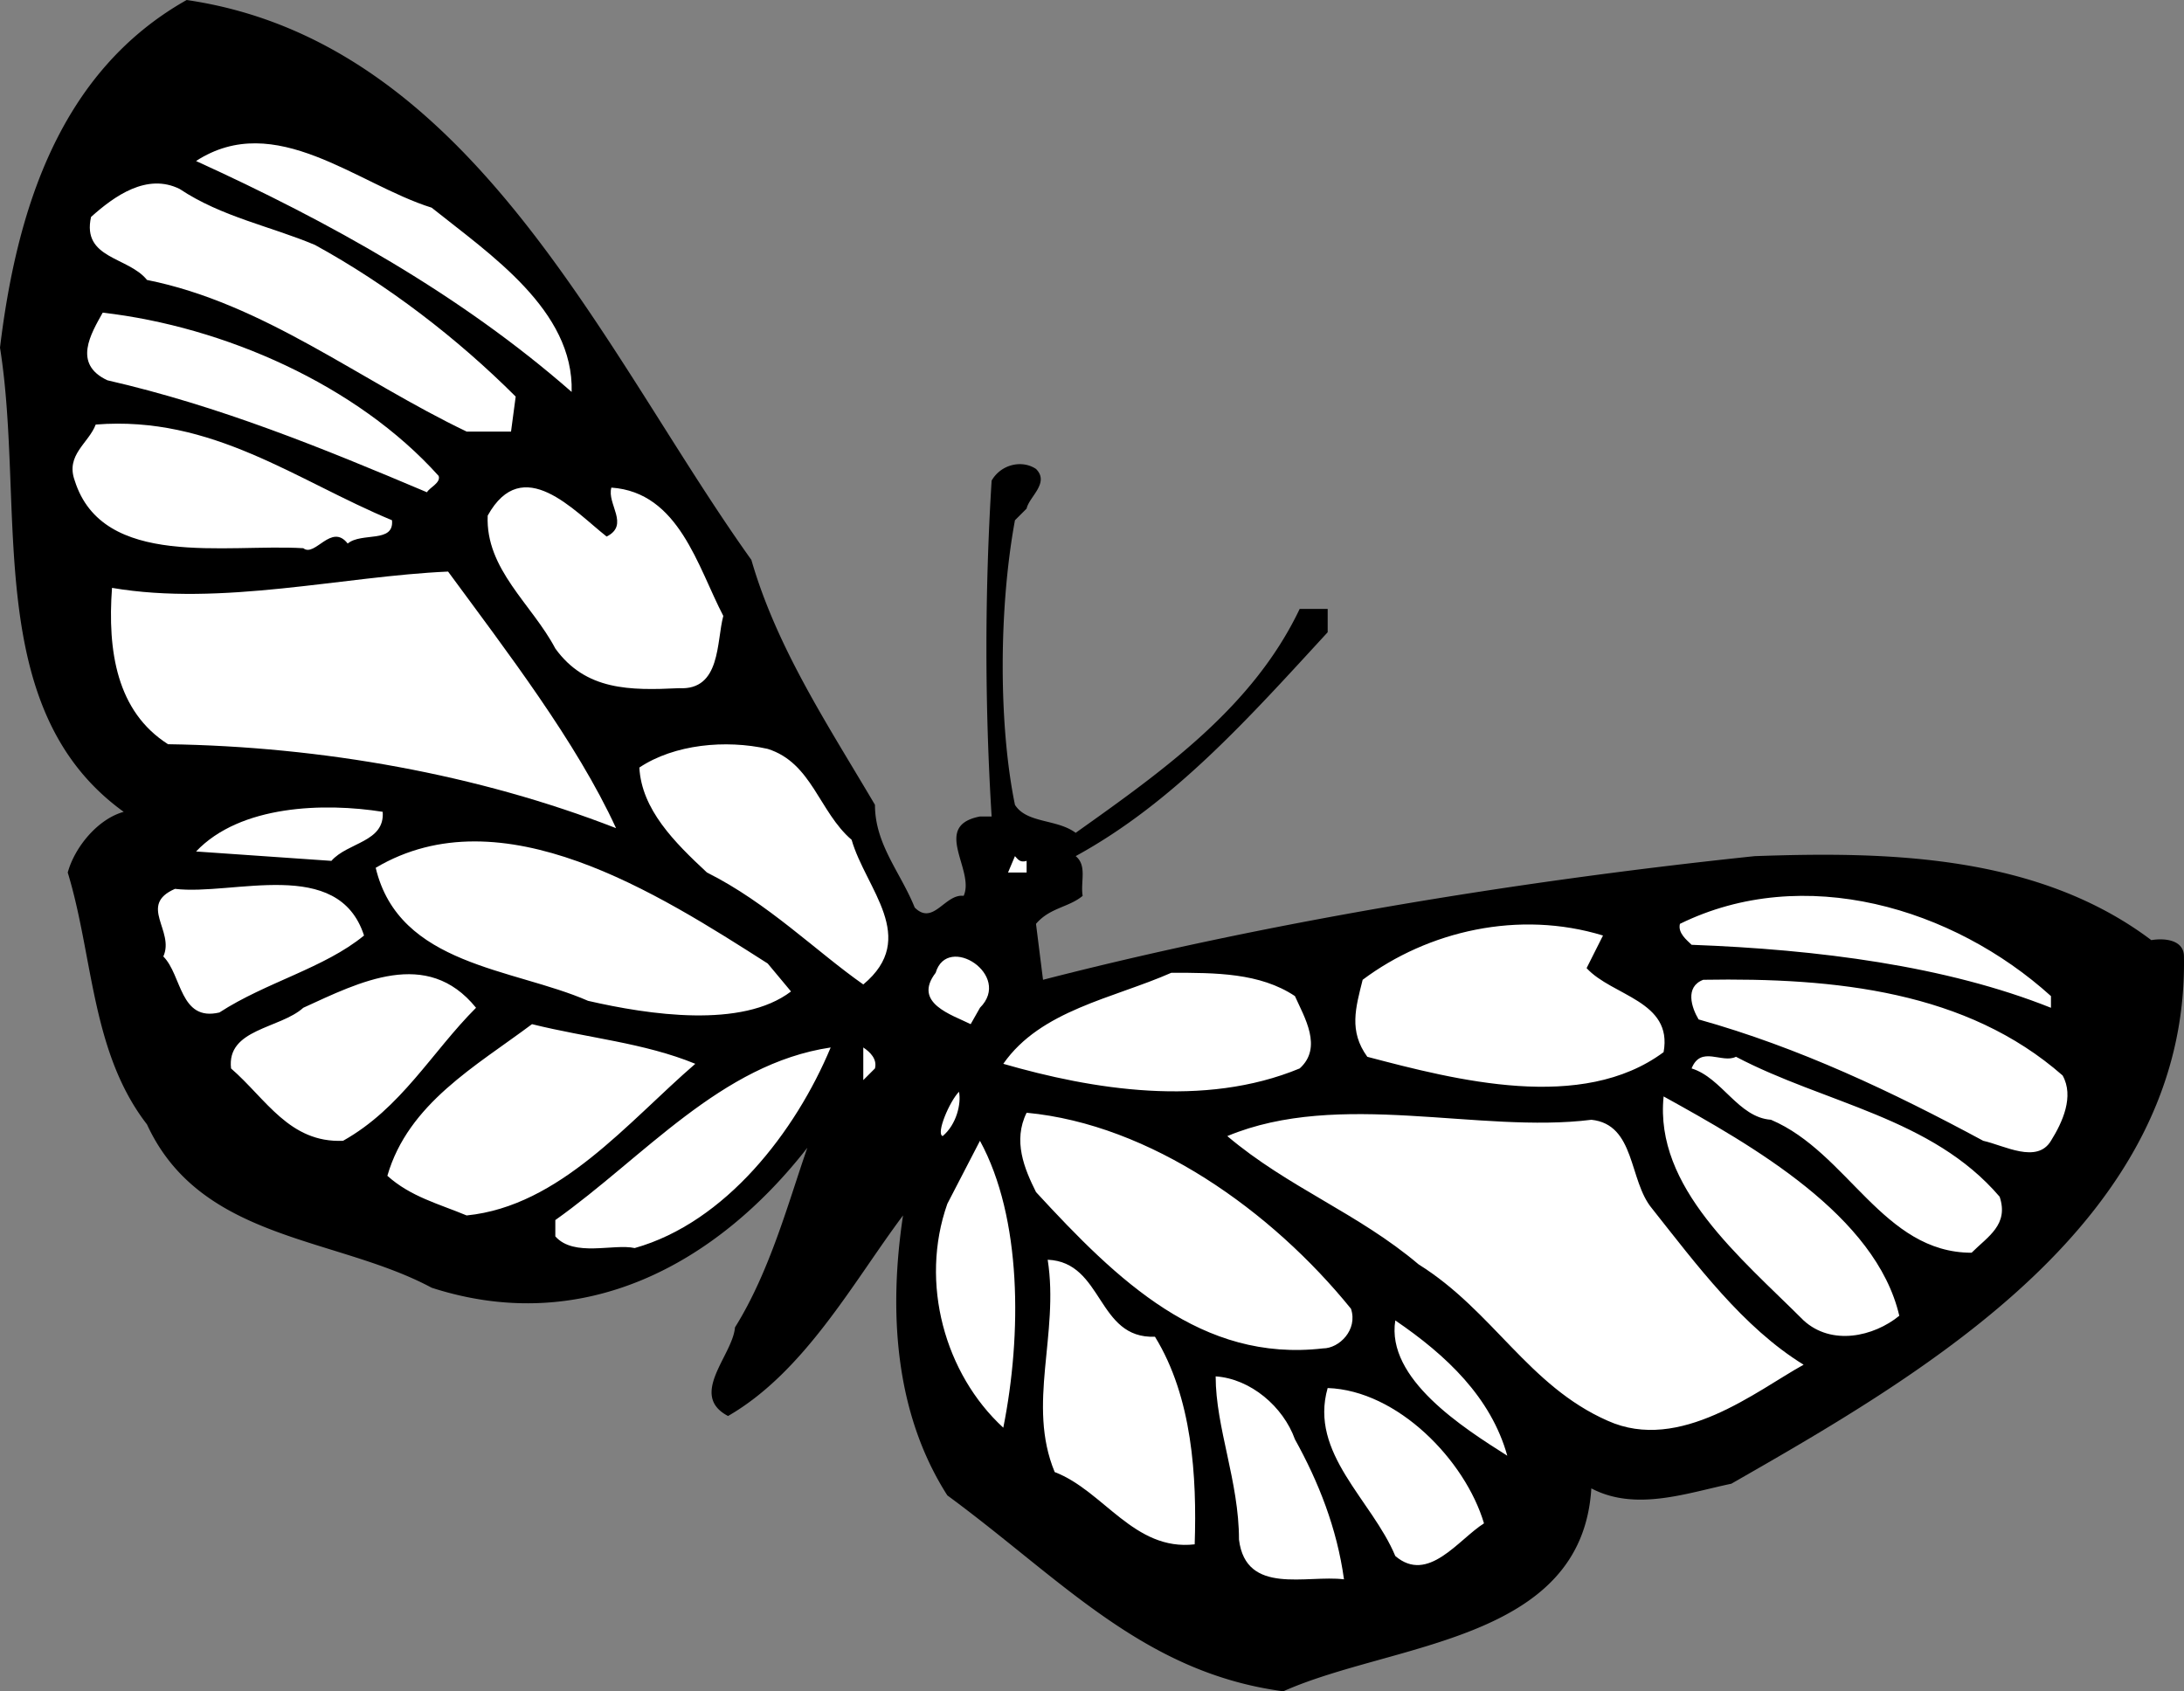 <svg xmlns="http://www.w3.org/2000/svg" width="93.604" height="72.5"><rect width="100%" height="100%" fill="#808080" stroke="none"/><path d="M32.203 24c1.098 3.8 3.297 7.102 5.297 10.5 0 1.7 1.102 2.902 1.703 4.402.797.797 1.297-.601 2.098-.5.5-1.101-1.399-3 .699-3.402h.5a116.44 116.44 0 0 1 0-14.398c.402-.7 1.3-.903 1.902-.5.598.597-.3 1.199-.402 1.699l-.5.5c-.7 3.8-.7 8.8 0 12.199.5.8 1.8.602 2.602 1.2 3.8-2.7 7.601-5.4 9.601-9.598h1.2v1c-3.403 3.699-6.602 7.3-10.801 9.597.5.403.199 1.102.3 1.703-.601.5-1.402.5-2 1.2L44.703 42c9.297-2.398 20-4.2 30.5-5.3 5.598-.2 12.098-.098 17 3.6.598-.1 1.399 0 1.399.7.199 11.3-11 17.8-19.399 22.602-1.902.398-4.101 1.199-6 .199-.402 6.601-8.5 6.601-13.203 8.699-6-.8-9.5-4.8-14.398-8.398-2.301-3.602-2.5-8-1.899-12-2.101 2.8-4.203 6.699-7.5 8.597-1.703-.898.2-2.597.297-3.797C33 54.5 33.8 51.5 34.602 49.2c-3.899 5-9.602 8.102-16.102 6-4.098-2.199-9.898-2-12.2-7C3.903 45.102 4 41 2.903 37.402c.301-1.101 1.301-2.3 2.399-2.601C-.797 30.402 1.1 21.8 0 14.902.703 9.102 2.5 3.102 8 0c12.3 1.8 17.902 15.2 24.203 24"/><path fill="#fff" d="M18.5 8.902c2.5 2 6.102 4.399 6 7.899C19.703 12.6 14.102 9.5 8.402 6.902c3.399-2.203 6.899 1 10.098 2m-5 1.598c3.102 1.7 6.102 4 8.602 6.5l-.2 1.5H20C15.402 16.3 11.3 13 6.3 12c-.8-1-2.8-.898-2.398-2.7 1-.898 2.399-1.898 3.801-1.198C9.5 9.3 11.602 9.699 13.5 10.5m5.3 9.902c.102.297-.398.5-.5.7-4.5-1.903-8.898-3.7-13.698-4.801-1.5-.7-.7-2-.2-2.899 5.2.598 10.899 3.098 14.399 7M16.8 22.3c.102 1-1.3.5-1.898 1-.699-.898-1.402.602-1.902.2-3.297-.2-8.598.902-9.797-2.898-.402-1.102.598-1.602.899-2.403 5-.398 8.601 2.403 12.699 4.102M26 23c1-.5 0-1.398.203-2.098 2.899.2 3.7 3.399 4.797 5.5-.297 1.098-.098 3.2-1.898 3.098-2.102.102-4 .102-5.301-1.7-1-1.898-3-3.398-2.899-5.698 1.5-2.7 3.7-.2 5.098.898m-6.797 1.5c2.5 3.402 5.5 7.3 7.2 11C20.5 33.2 13.8 32 7.202 31.902c-2.202-1.402-2.6-4-2.401-6.702 4.699.801 9.902-.5 14.402-.699M36.5 36c.602 2.102 2.902 4.2.5 6.2-2-1.4-4.098-3.5-6.7-4.798-1.398-1.3-2.8-2.703-2.898-4.5 1.5-1 3.7-1.203 5.5-.8 1.899.597 2.2 2.699 3.598 3.898m-20.098-1.2c.098 1.302-1.5 1.302-2.199 2.102l-5.8-.402c1.898-2 5.5-2.098 8-1.7m17.499 7.7c-2.101 1.602-6.101 1-8.699.402-3.203-1.402-8.101-1.5-9.101-5.703 5.398-3.199 12.101 1.102 16.8 4.102l1 1.199M44 36.902v.5h-.797l.297-.703c.102.102.203.301.5.203m-28.398 3.2c-1.7 1.398-4.2 2-6.2 3.3C7.703 43.801 7.801 41.801 7 41c.5-1.098-1.098-2.2.5-2.898 2.5.3 7-1.403 8.102 2m72.3 3.098c-4.5-1.798-10-2.5-15.402-2.7-.2-.2-.598-.5-.5-.898 5.3-2.602 11.703-.7 15.902 3.097v.5m-19.199-3.097L68 41.5c1.102 1.2 3.703 1.402 3.3 3.602-3.5 2.597-8.898 1.199-12.698.199-.801-1.102-.5-2.102-.2-3.301 2.801-2.098 6.7-3 10.301-1.898M42 43.2l-.398.702c-.801-.402-2.5-.902-1.5-2.203.5-1.699 3.3.102 1.898 1.5m-21.598.001c-1.902 1.902-3.199 4.3-5.699 5.702-2.3.098-3.3-1.8-4.8-3.101-.2-1.7 2.097-1.7 3.097-2.602 2.402-1.097 5.3-2.597 7.402 0M55.5 42.7c.402.902 1.203 2.202.203 3.1-4.101 1.7-8.902.9-12.703-.198 1.602-2.301 4.703-2.801 7.203-3.903 1.899 0 3.797 0 5.297 1m32.902 3.403c.5.898 0 2-.5 2.8-.601 1-2 .2-2.902 0-3.898-2.101-7.898-4-12.2-5.203-.3-.5-.597-1.398.2-1.699 5.703-.098 11.3.5 15.402 4.102m-58.602-.5c-2.898 2.5-5.8 6.097-9.8 6.5-1.2-.5-2.398-.801-3.398-1.7.898-3.101 3.8-4.703 6.199-6.5 2.402.598 4.8.797 7 1.7m5.801-.7c-1.5 3.598-4.5 7.5-8.399 8.598-.902-.2-2.601.402-3.402-.5v-.7c3.8-2.698 7.101-6.698 11.8-7.398m1.899.898-.5.5v-1.398c.3.2.602.5.5.899M85.703 51.3c.399 1.2-.5 1.7-1.203 2.4-3.797 0-5.297-4.298-8.598-5.7-1.402-.098-2.101-1.8-3.402-2.2.402-1 1.3-.198 1.902-.5 3.801 2 8.399 2.602 11.301 6m-44.601-4.5c.101.5-.102 1.4-.7 1.9-.3-.098.301-1.5.7-1.9m40.3 9.602c-1.101.899-2.902 1.297-4.101.2-2.7-2.7-6.399-5.7-6-9.602 3.8 2.102 9.101 5.102 10.101 9.402m-23.5-.3c.301.898-.5 1.699-1.199 1.699-5.203.601-8.8-2.899-12.3-6.7-.5-1-1-2.199-.403-3.402 5.3.5 10.5 4.203 13.902 8.403M68.203 48c1.899.2 1.598 2.602 2.598 3.8 1.902 2.4 3.902 5.102 6.5 6.7-2 1.102-5.301 3.8-8.399 2.402C65.5 59.402 64 56.2 60.801 54.2c-2.598-2.199-5.598-3.297-8.2-5.5 4.801-2 10.801-.097 15.602-.699M43 61.2c-2.5-2.298-3.598-6.2-2.398-9.598l1.398-2.7C43.8 52.2 43.8 57.2 43 61.2m6.5-3.9c1.602 2.602 1.8 6 1.703 8.9-2.601.3-3.902-2.298-6-3.098-1.203-2.903.2-5.903-.3-9.102 2.398.102 2.097 3.402 4.597 3.3m15.102 5.102c-1.899-1.203-5.2-3.3-4.801-5.8 2.199 1.5 4.101 3.3 4.8 5.8M55.5 61.7c1 1.8 1.8 3.8 2.102 6-1.602-.2-4.2.702-4.5-1.7 0-2.5-1-4.8-1-7 1.5.102 2.898 1.3 3.398 2.7m8.102 3.6c-1.102.7-2.399 2.602-3.801 1.4-1-2.4-3.7-4.4-2.899-7.2 3 .102 5.899 3.102 6.7 5.8"/></svg>
